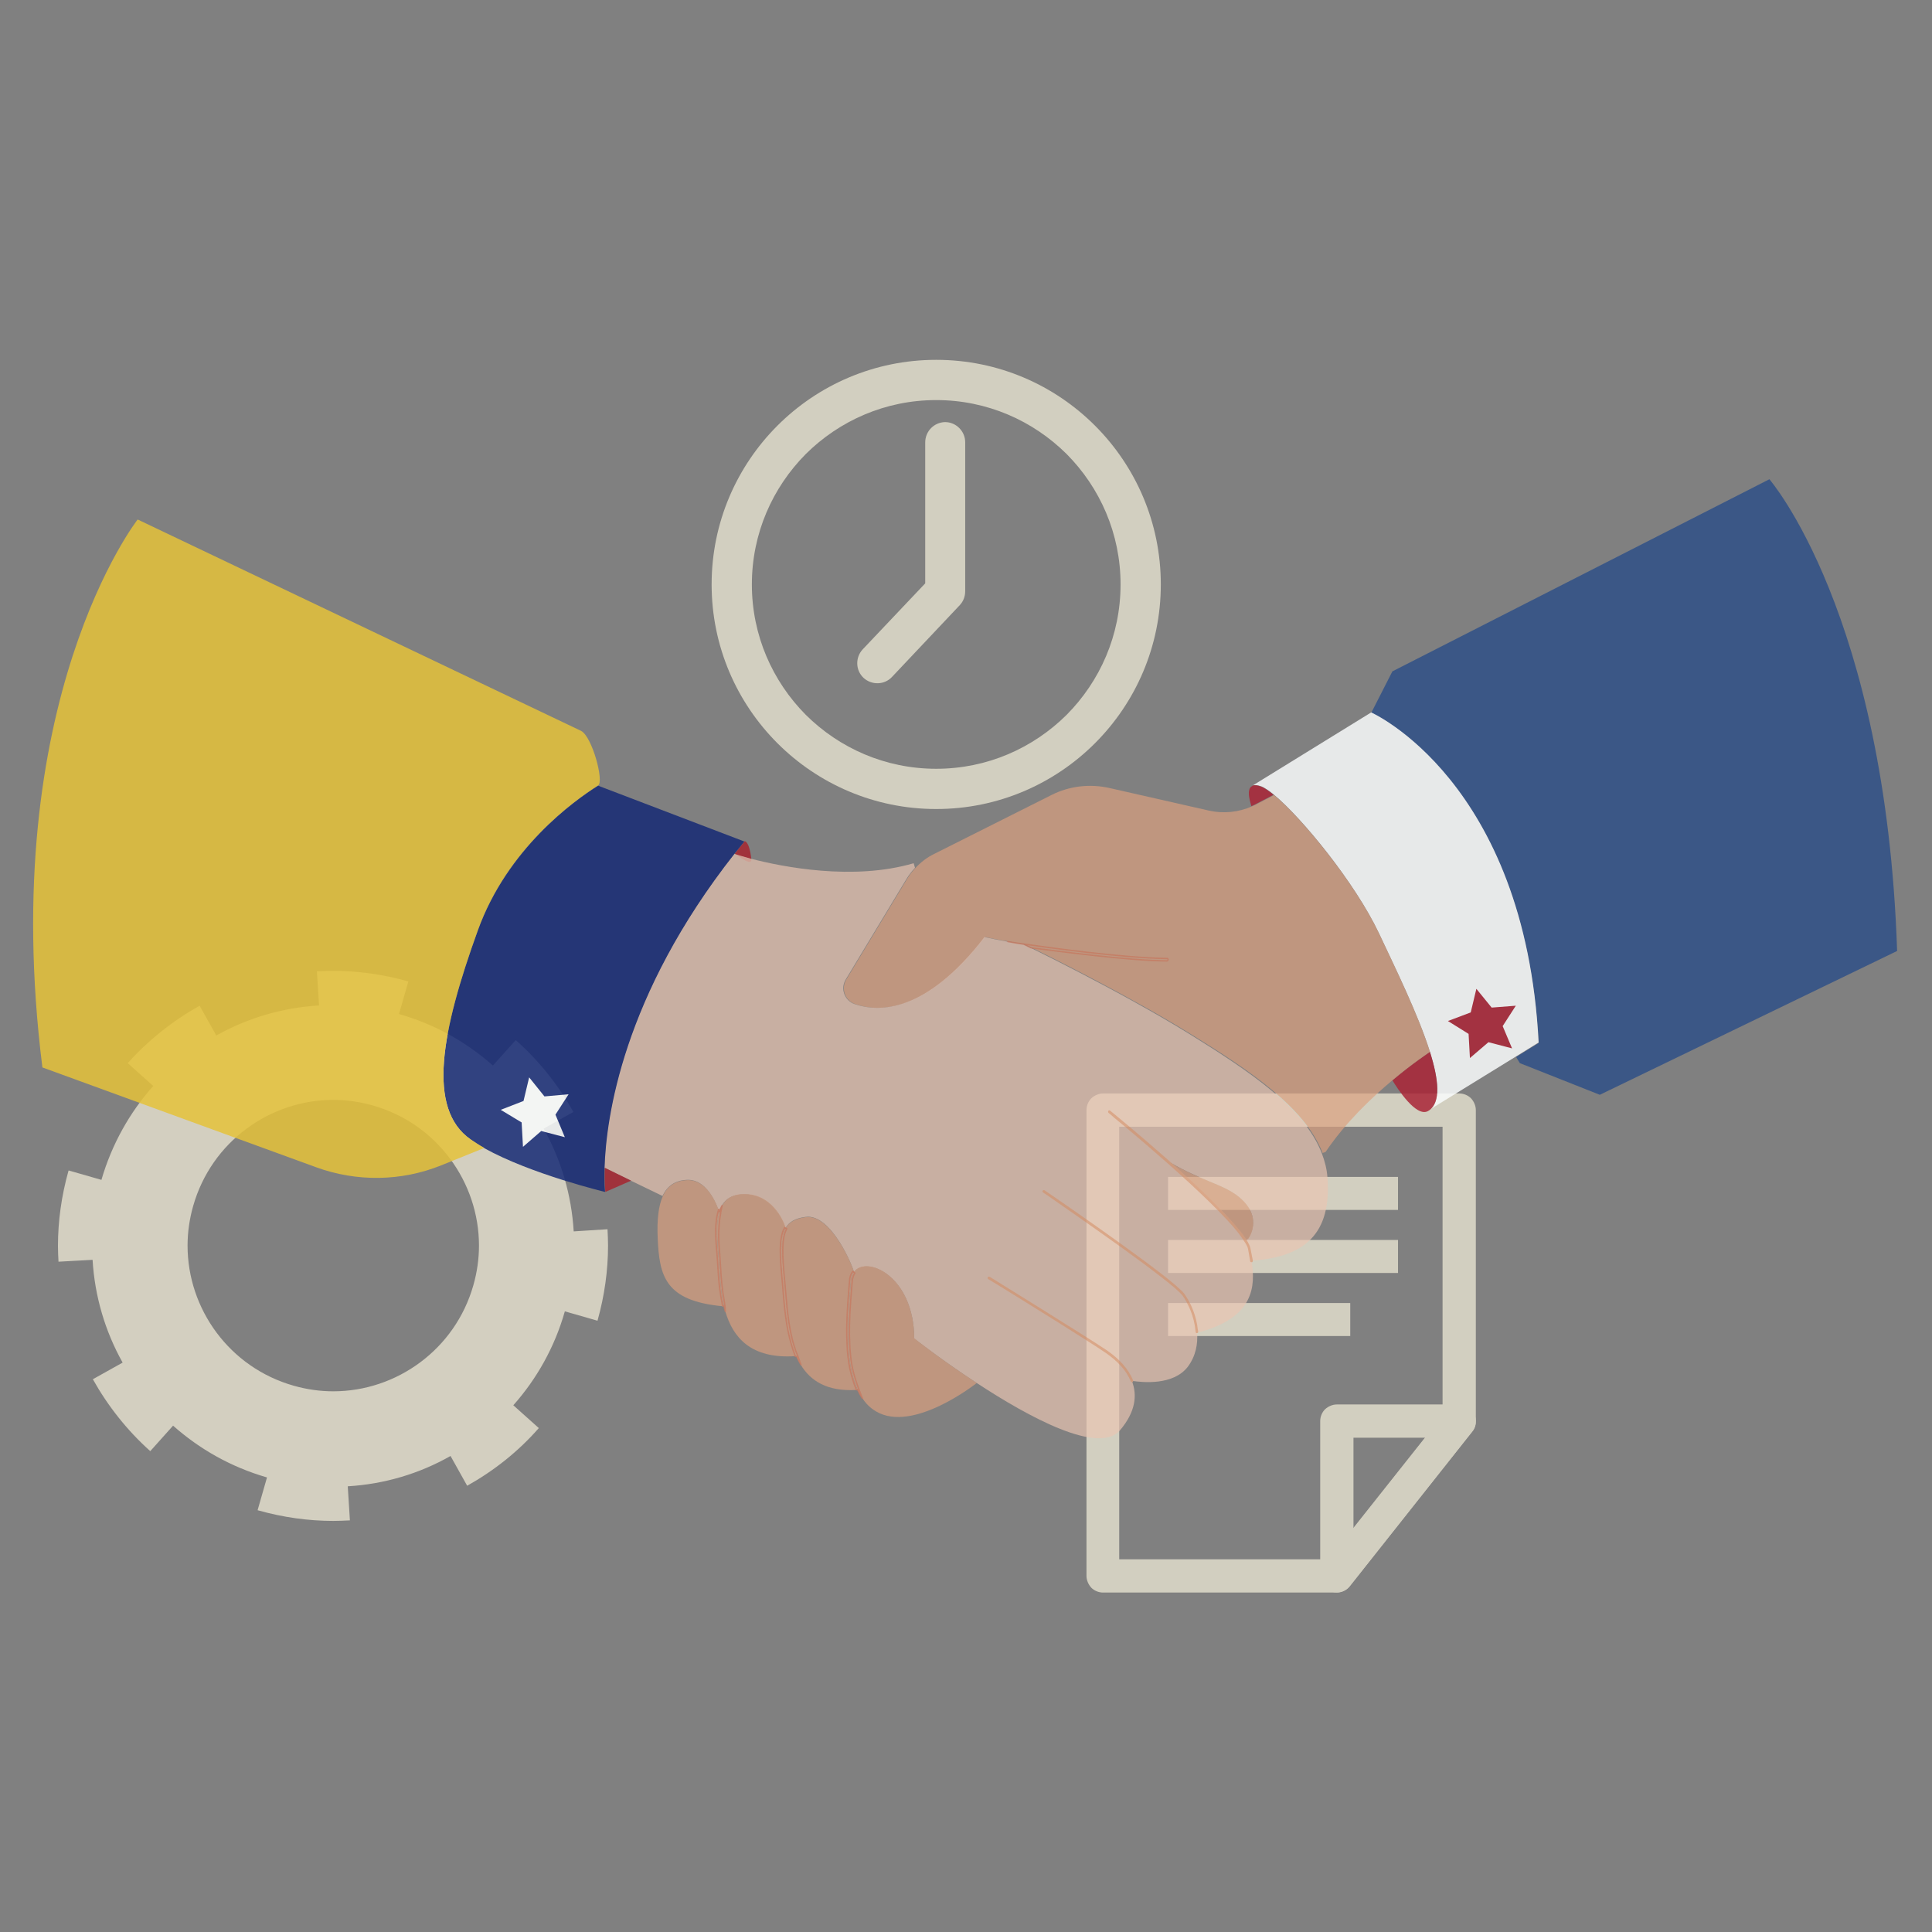 <?xml version="1.0" encoding="utf-8"?>
<!-- Generator: Adobe Illustrator 22.0.0, SVG Export Plug-In . SVG Version: 6.00 Build 0)  -->
<svg version="1.1" id="Layer_1" xmlns="http://www.w3.org/2000/svg" xmlns:xlink="http://www.w3.org/1999/xlink" x="0px" y="0px"
	 viewBox="0 0 720 720" style="enable-background:new 0 0 720 720;" xml:space="preserve">
<rect x="0" y="0" width="720" height="720" fill="#808080" stroke="none"/>
<style type="text/css">
	.st0{fill:#CCCCCC;}
	.st1{fill:#999999;}
	.st2{fill:#201E1F;}
	.st3{fill:#E9C4B1;}
	.st4{fill:#DCA07E;}
	.st5{fill:none;stroke:#D1785C;stroke-width:0.75;stroke-linecap:round;stroke-miterlimit:10;}
	.st6{fill:#3E373C;}
	.st7{fill:none;stroke:#A0A1A1;stroke-width:0.75;stroke-linecap:round;stroke-miterlimit:10;}
	.st8{fill:#E4B49F;}
	.st9{fill:#E7C0AE;}
	.st10{fill:#485437;}
	.st11{fill:#BFC4AD;}
	.st12{fill:none;stroke:#FFFEF6;stroke-linecap:round;stroke-miterlimit:10;}
	.st13{fill:#FFFEF6;}
	.st14{fill:#DFDEDE;}
	.st15{fill:none;stroke:#FFFEF6;stroke-linecap:round;stroke-linejoin:round;stroke-miterlimit:10;}
	.st16{fill:#D1785C;}
	.st17{fill:#FFFFFF;}
	.st18{fill:#375289;stroke:#375288;stroke-miterlimit:10;}
	.st19{fill:#375289;stroke:#375288;stroke-width:0.75;stroke-miterlimit:10;}
	.st20{fill:#3A393A;}
	.st21{fill:#F5F5F1;stroke:#0B0A0C;stroke-width:0.5;stroke-miterlimit:10;}
	.st22{opacity:0.5;fill:none;stroke:#DCA07E;stroke-width:4;stroke-miterlimit:10;}
	.st23{opacity:0.65;fill:#E7C0AE;stroke:#2D2B2A;stroke-width:0.5;stroke-miterlimit:10;}
	.st24{fill:none;stroke:#DBBD42;stroke-miterlimit:10;}
	.st25{fill:none;stroke:#8E3B1D;stroke-linecap:round;stroke-miterlimit:10;}
	.st26{fill:#3A3937;}
	.st27{opacity:0.5;fill:#F7F2DC;}
	.st28{fill:#253238;}
	.st29{fill:#EEE6D8;}
	.st30{opacity:0.4;fill:#DABA80;}
	.st31{fill:#EECFA7;}
	.st32{fill:#F4E1C6;}
	.st33{fill:#445962;}
	.st34{fill:#5E7A86;}
	.st35{opacity:0.3;fill:#D07329;}
	.st36{opacity:0.5;}
	.st37{fill:#CAA260;}
	.st38{fill:#A3A3A4;}
	.st39{fill:#120E10;}
	.st40{fill:#7B3024;}
	.st41{fill:#314F76;}
	.st42{fill:none;stroke:#BCBCBC;stroke-width:0.25;stroke-miterlimit:10;}
	.st43{fill:#C12C33;}
	.st44{fill:none;stroke:#001943;stroke-width:0.25;stroke-miterlimit:10;}
	.st45{fill:#E2DAD4;}
	.st46{fill:#FBF4EE;}
	.st47{fill:#393939;}
	.st48{fill:#2D2D2D;}
	.st49{fill:#E5C23E;}
	.st50{fill:#202020;}
	.st51{fill:#D2A936;}
	.st52{fill:#131213;}
	.st53{fill:#969696;}
	.st54{fill:#5F5E5E;}
	.st55{fill:#A2A1A1;}
	.st56{fill:#818080;}
	.st57{fill:#BBBABA;}
	.st58{fill:#333333;}
	.st59{fill:#1A1919;}
	.st60{fill:#100F10;}
	.st61{fill:#2B3133;}
	.st62{fill:#8C8C8C;}
	.st63{fill:#76A8DA;}
	.st64{opacity:0.5;fill:#2B3133;}
	.st65{fill:#EBCB8A;}
	.st66{fill:#4A4949;}
	.st67{fill:#4B494A;}
	.st68{fill:#C44037;}
	.st69{fill:#5B5C5C;}
	.st70{fill:#E5B331;}
	.st71{fill:#D17736;}
	.st72{fill:#2F2112;}
	.st73{fill:#383836;}
	.st74{fill:#AAAAAA;}
	.st75{fill:#CBCACA;}
	.st76{fill:#787777;}
	.st77{fill:#5E6555;}
	.st78{fill:#BE2845;}
	.st79{fill:#474B41;}
	.st80{fill:#EEEFED;}
	.st81{fill:#0A080B;}
	.st82{fill:#3F4041;}
	.st83{fill:#2D2E41;}
	.st84{fill:#6F7173;}
	.st85{fill:#252B31;}
	.st86{fill:#636B7E;}
	.st87{fill:#545B6A;}
	.st88{fill:#774B1E;}
	.st89{fill:#A9844F;}
	.st90{fill:#E8E4DF;}
	.st91{fill:#282826;}
	.st92{fill:#D6A68E;}
	.st93{fill:#9E7248;}
	.st94{fill:#7FA339;}
	.st95{fill:#72472F;}
	.st96{fill:#513222;}
	.st97{fill:#8D5434;}
	.st98{fill:#654028;}
	.st99{fill:#C8C6C6;}
	.st100{fill:#858382;}
	.st101{fill:#6B423B;}
	.st102{fill:#4E322B;}
	.st103{fill:#666664;}
	.st104{fill:#4E4D49;}
	.st105{fill:#575753;}
	.st106{fill:#E0E0DF;}
	.st107{fill:#AEACAB;}
	.st108{fill:#191912;}
	.st109{fill:#ACA9A8;}
	.st110{fill:#49603E;}
	.st111{fill:#B4B2B2;}
	.st112{fill:#403F39;}
	.st113{fill:#282822;}
	.st114{fill:#983C31;}
	.st115{fill:#64584E;}
	.st116{fill:#7BB0BE;}
	.st117{fill:#6A9BA6;}
	.st118{fill:#2C2B24;}
	.st119{fill:#52524E;}
	.st120{fill:#9C9997;}
	.st121{fill:#484035;}
	.st122{fill:#557F86;}
	.st123{fill:#476F76;}
	.st124{fill:#42413C;}
	.st125{fill:#383832;}
	.st126{fill:#DDDDDD;}
	.st127{fill:#23221C;}
	.st128{fill:#25251E;}
	.st129{fill:#475437;}
	.st130{fill:#171812;}
	.st131{fill:#4A5996;}
	.st132{fill:#B18979;}
	.st133{fill:#E1B8A7;}
	.st134{fill:#BA9482;}
	.st135{fill:#E4C065;}
	.st136{fill:#604532;}
	.st137{fill:#B83F32;}
	.st138{fill:#D5B147;}
	.st139{fill:#8EB7CE;}
	.st140{fill:#5C7198;}
	.st141{fill:#455977;}
	.st142{fill:#494944;}
	.st143{fill:#302F28;}
	.st144{fill:#696967;}
	.st145{fill:#AC7731;}
	.st146{fill:#43423D;}
	.st147{fill:#283643;}
	.st148{fill:#F3E5AD;}
	.st149{fill:#0D2434;}
	.st150{fill:#8AA4CB;}
	.st151{fill:#F2F1F1;}
	.st152{fill:#35342E;}
	.st153{fill:#5F5F5C;}
	.st154{fill:#3B3A34;}
	.st155{fill:#1D1E17;}
	.st156{fill:#4D4119;}
	.st157{fill:#9D7F22;}
	.st158{fill:#E8CF9A;}
	.st159{fill:#B79F73;}
	.st160{fill:#978260;}
	.st161{fill:#99876A;}
	.st162{fill:#F3F4F4;}
	.st163{fill:#474640;}
	.st164{fill:#A4A1A0;}
	.st165{fill:#977B3B;}
	.st166{fill:#7F6831;}
	.st167{fill:#79632F;}
	.st168{fill:#C8B080;}
	.st169{fill:#201F19;}
	.st170{fill:#2D2C26;}
	.st171{fill:#1C1C15;}
	.st172{fill:#DDAF4E;}
	.st173{fill:#131310;}
	.st174{fill:#997120;}
	.st175{fill:#556385;}
	.st176{fill:#A27C22;}
	.st177{fill:#D1B987;}
	.st178{fill:#6E6D6D;}
	.st179{fill:#5F3720;}
	.st180{fill:#A34B32;}
	.st181{fill:#6D4926;}
	.st182{fill:#7B5829;}
	.st183{fill:#AB5D39;}
	.st184{fill:#B36A3C;}
	.st185{fill:#87682D;}
	.st186{fill:#B97943;}
	.st187{fill:#D4B84C;}
	.st188{fill:#C28525;}
	.st189{fill:#9D6A1E;}
	.st190{fill:#425572;}
	.st191{fill:#553D17;}
	.st192{fill:#443215;}
	.st193{fill:#1B262D;}
	.st194{fill:#23313C;}
	.st195{fill:#61543C;}
	.st196{fill:#554A33;}
	.st197{fill:#61615E;}
	.st198{fill:#44433E;}
	.st199{fill:#413B2A;}
	.st200{fill:#4B2D1B;}
	.st201{fill:#472619;}
	.st202{fill:#41371A;}
	.st203{fill:#362E17;}
	.st204{fill:#393016;}
	.st205{fill:#522B1E;}
	.st206{fill:#362715;}
	.st207{fill:#2B2213;}
	.st208{fill:#56321E;}
	.st209{fill:#2F1E14;}
	.st210{fill:#151715;}
	.st211{fill:#151A1C;}
	.st212{fill:#33332B;}
	.st213{fill:#241F12;}
	.st214{fill:#312C1B;}
	.st215{fill:#292518;}
	.st216{fill:#201F13;}
	.st217{fill:#1D1910;}
	.st218{fill:#1F2B35;}
	.st219{fill:#293847;}
	.st220{fill:#6F6146;}
	.st221{fill:#5F543B;}
	.st222{fill:#4A412D;}
	.st223{fill:#70706E;}
	.st224{fill:#261B11;}
	.st225{fill:#4D231B;}
	.st226{fill:#4A4231;}
	.st227{fill:#733826;}
	.st228{fill:#794429;}
	.st229{fill:#50371E;}
	.st230{fill:#7E4E29;}
	.st231{fill:#59411E;}
	.st232{fill:#60605D;}
	.st233{fill:#83562D;}
	.st234{fill:#3D2D15;}
	.st235{fill:#221D11;}
	.st236{fill:#8C601F;}
	.st237{fill:#704F1E;}
	.st238{fill:#2D3D50;}
	.st239{fill:#3D506B;}
	.st240{fill:#A79169;}
	.st241{fill:#8E7C5A;}
	.st242{fill:#AAA7A6;}
	.st243{fill:#73716F;}
	.st244{fill:#BAB8B8;}
	.st245{fill:#6D2A24;}
	.st246{fill:#3A2013;}
	.st247{fill:#806F50;}
	.st248{fill:#6B5D42;}
	.st249{fill:#6B5829;}
	.st250{fill:#5B4B23;}
	.st251{fill:#574821;}
	.st252{fill:#6C5F49;}
	.st253{fill:#452A18;}
	.st254{fill:#361D16;}
	.st255{fill:#D8A28B;}
	.st256{fill:#C9A041;}
	.st257{fill:#45443E;}
	.st258{fill:#3D3C36;}
	.st259{fill:#7D7B7A;}
	.st260{fill:#D3A946;}
	.st261{fill:#7C6222;}
	.st262{fill:#6D5720;}
	.st263{fill:#2D2D27;}
	.st264{fill:#93908E;}
	.st265{fill:#797877;}
	.st266{fill-rule:evenodd;clip-rule:evenodd;fill:#252B31;}
	.st267{fill:#70191E;}
	.st268{fill:#2D3183;}
	.st269{fill:none;stroke:#70191E;stroke-linecap:round;stroke-linejoin:round;}
	.st270{fill:none;stroke:#70191E;stroke-linecap:round;stroke-linejoin:round;stroke-dasharray:10.042,10.042;}
	
		.st271{opacity:0.6;fill:none;stroke:#70191E;stroke-linecap:round;stroke-linejoin:round;stroke-miterlimit:10;stroke-dasharray:10;}
	.st272{fill:#EBDE35;}
	.st273{fill:#A9A9A9;}
	.st274{fill:#E1B99E;}
	.st275{fill:#C8917D;}
	.st276{fill:#1E2326;}
	.st277{fill:none;stroke:#C8917D;stroke-width:0.556;stroke-linecap:round;stroke-linejoin:round;stroke-miterlimit:10;}
	.st278{fill:#D9D9D9;}
	.st279{fill:#E4E4E3;}
	.st280{fill:none;stroke:#C28C7D;stroke-width:0.536;stroke-linecap:round;stroke-linejoin:round;stroke-miterlimit:10;}
	.st281{fill:none;stroke:#C8C7C7;stroke-width:0.75;stroke-miterlimit:10;}
	.st282{fill:#89867C;}
	.st283{fill:#394044;}
	.st284{fill:#070308;}
	.st285{fill:none;stroke:#7A766B;stroke-width:0.75;stroke-miterlimit:10;}
	.st286{fill:#FCFAF6;}
	.st287{fill:none;stroke:#55121D;stroke-width:0.25;stroke-miterlimit:10;}
	.st288{fill:#B95F56;}
	.st289{fill:none;stroke:#55121D;stroke-width:0.25;stroke-linecap:round;stroke-miterlimit:10;}
	.st290{fill:#55121D;}
	.st291{fill:none;stroke:#55121D;stroke-width:0.25;stroke-linecap:round;stroke-linejoin:round;stroke-miterlimit:10;}
	.st292{fill:#DBB461;}
	.st293{fill:none;stroke:#FFFFFF;stroke-width:7.311;stroke-linecap:round;stroke-miterlimit:10;}
	.st294{fill:#9E7A7B;}
	.st295{fill:#A3473C;}
	.st296{fill:#AF564D;}
	.st297{fill:#B95F56;stroke:#55121D;stroke-width:0.25;stroke-miterlimit:10;}
	.st298{fill:#E6DDD9;}
	.st299{fill:#D3B55F;}
	.st300{fill:#EBD579;}
	.st301{opacity:0.69;}
	.st302{fill:#F7F2DC;}
	.st303{opacity:0.69;fill:#F7F2DC;}
	.st304{fill:#8F8E8E;}
	.st305{fill:#E9E8E8;}
	.st306{fill:#B68A6E;}
	.st307{fill:#DAB399;}
	.st308{fill:#99745D;}
	.st309{opacity:0.34;fill:#BAAAA3;}
	.st310{fill:#BAAAA3;}
	.st311{fill:#CB6552;}
	.st312{fill:#DFA772;}
	.st313{fill:#121516;}
	.st314{fill:#716F6F;}
	.st315{fill:#575756;}
	.st316{fill:#878787;}
	.st317{fill-rule:evenodd;clip-rule:evenodd;fill:#323031;}
	.st318{fill-rule:evenodd;clip-rule:evenodd;fill:#CB633A;}
	.st319{fill:#F3ECEA;}
	.st320{fill:#0F1214;}
	.st321{fill:#535E41;}
	.st322{fill:#FFFFFF;stroke:#CCCCCC;stroke-width:0;stroke-linecap:square;stroke-miterlimit:10;}
	.st323{opacity:0.35;fill:#322D26;}
	.st324{opacity:0.6;}
	.st325{fill:none;stroke:#BCD1E8;stroke-width:0.85;stroke-linecap:round;stroke-linejoin:round;}
	.st326{fill:#7B889F;}
	.st327{fill:#878178;}
	.st328{fill:#34302B;}
	.st329{fill:none;stroke:#815031;stroke-width:0.85;stroke-linecap:round;stroke-linejoin:round;}
	.st330{fill:none;stroke:#2A221E;stroke-width:0.85;stroke-linecap:round;stroke-linejoin:round;}
	.st331{fill:#211F1D;}
	.st332{fill:#33261E;}
	.st333{fill:#24221E;}
	.st334{fill:none;stroke:#88786D;stroke-linecap:round;stroke-linejoin:round;}
	.st335{fill:none;stroke:#2F2824;stroke-width:0.85;stroke-linecap:round;stroke-linejoin:round;}
	.st336{fill:#201F1D;}
	.st337{fill:none;stroke:#738295;stroke-width:0.85;stroke-linecap:round;stroke-linejoin:round;}
	.st338{fill:none;stroke:#E9EBED;stroke-width:0.567;stroke-linecap:round;stroke-linejoin:round;}
	.st339{fill:#6B6B73;}
	.st340{fill:none;stroke:#BCD1E8;stroke-linecap:round;stroke-linejoin:round;}
	.st341{fill:#CCCED2;}
	.st342{fill:#474740;}
	.st343{fill:#51514B;}
	.st344{fill:none;stroke:#201F1D;stroke-linecap:round;stroke-linejoin:round;}
	.st345{fill:#E1E5EC;}
	.st346{fill:#2E2B28;}
	.st347{fill:none;stroke:#B29F8C;stroke-linecap:round;stroke-linejoin:round;}
	.st348{fill:none;stroke:#DEDFE4;stroke-width:0.567;stroke-linecap:round;stroke-linejoin:round;}
	.st349{fill:none;stroke:#322D26;stroke-width:0.85;stroke-linecap:round;stroke-linejoin:round;}
	.st350{opacity:0.5;fill:#33261E;}
	.st351{opacity:0.4;}
	.st352{fill:none;stroke:#87827E;stroke-linecap:round;stroke-linejoin:round;}
	.st353{fill:#4C682F;}
	.st354{fill:#3D452F;}
	.st355{fill:none;stroke:#323031;stroke-width:2;stroke-miterlimit:10;}
	.st356{fill:none;stroke:#323031;stroke-width:2;stroke-linejoin:bevel;stroke-miterlimit:10;}
	.st357{fill:none;stroke:#323031;stroke-width:0.5;stroke-linejoin:bevel;stroke-miterlimit:10;}
	.st358{fill:none;stroke:#323031;stroke-width:0.5;stroke-miterlimit:10;}
	.st359{fill:none;stroke:#323031;stroke-width:0.5;stroke-linejoin:round;stroke-miterlimit:10;}
	.st360{opacity:0.3;}
	.st361{opacity:0.85;}
	.st362{fill:#A6252F;}
	.st363{fill:#2F5087;}
	.st364{fill:#F9FBFC;}
	.st365{fill:#A92536;}
	.st366{opacity:0.8;fill:#DCA07E;}
	.st367{opacity:0.8;fill:#E9C4B1;}
	.st368{fill:#152974;}
	.st369{opacity:0.8;}
	.st370{fill:none;stroke:#D1785C;stroke-width:0.5;stroke-linecap:round;stroke-linejoin:round;stroke-miterlimit:10;}
	.st371{fill:#E5C239;}
	.st372{fill:#DAC29D;}
	.st373{opacity:0.8;fill:none;stroke:#D1785C;stroke-width:0.5;stroke-linecap:round;stroke-linejoin:round;stroke-miterlimit:10;}
</style>
<g class="st301">
	<path class="st302" d="M425.1,217.8h-7.5c0,19-7.7,36.1-20.1,48.6c-12.5,12.4-29.6,20.1-48.6,20.1c-19,0-36.1-7.7-48.6-20.1
		c-12.4-12.5-20.1-29.6-20.1-48.6c0-19,7.7-36.1,20.1-48.6c12.5-12.4,29.6-20.1,48.6-20.1c19,0,36.1,7.7,48.6,20.1
		c12.4,12.5,20.1,29.6,20.1,48.6H425.1h7.5c0-46.2-37.5-83.7-83.7-83.7c-46.2,0-83.7,37.5-83.7,83.7c0,46.2,37.5,83.7,83.7,83.7
		c46.2,0,83.7-37.5,83.7-83.7H425.1z"/>
	<path class="st302" d="M344.8,164.9v52.5L321.5,242c-2.8,3-2.7,7.8,0.3,10.6c3,2.8,7.8,2.7,10.6-0.3l25.3-26.8c1.3-1.4,2-3.2,2-5.2
		v-55.5c0-4.1-3.4-7.5-7.5-7.5C348.1,157.4,344.8,160.7,344.8,164.9L344.8,164.9z"/>
</g>
<g class="st301">
	<path class="st302" d="M543.8,413.7h-6.2v113.8l-42.5,53.6h-78V419.9h126.6V413.7h-6.2H543.8v-6.2H411.1c-1.6,0-3.2,0.7-4.4,1.8
		c-1.1,1.1-1.8,2.7-1.8,4.4v173.6c0,1.6,0.7,3.2,1.8,4.4c1.1,1.1,2.7,1.8,4.4,1.8h87.1c1.9,0,3.7-0.9,4.8-2.3l45.7-57.7
		c0.9-1.1,1.3-2.4,1.3-3.8V413.7c0-1.6-0.7-3.2-1.8-4.4c-1.1-1.1-2.7-1.8-4.4-1.8V413.7z"/>
	<path class="st302" d="M498.2,587.3h6.2v-51.5h26.8l-37.8,47.7L498.2,587.3h6.2H498.2l4.8,3.8l45.7-57.7c1.5-1.8,1.7-4.4,0.7-6.5
		c-1-2.1-3.2-3.5-5.5-3.5h-45.7c-1.6,0-3.2,0.7-4.4,1.8c-1.1,1.1-1.8,2.7-1.8,4.4v57.7c0,2.6,1.7,5,4.1,5.8c2.5,0.9,5.2,0.1,6.9-2
		L498.2,587.3z"/>
	<polyline class="st302" points="435.3,450.9 521,450.9 521,438.6 435.3,438.6 	"/>
	<polyline class="st302" points="435.3,474.4 521,474.4 521,462.1 435.3,462.1 	"/>
	<polyline class="st302" points="435.3,497.9 503.2,497.9 503.2,485.6 435.3,485.6 	"/>
</g>
<path class="st303" d="M213.8,458.9c-0.8-13.6-4.7-26.7-11.2-38.3l11.1-6.2c-5.6-10-12.8-19.1-21.5-26.8l-8.5,9.5
	c-9.8-8.7-21.6-15.4-35-19.2l3.5-12.2l-0.2,0c-9.3-2.6-18.7-3.9-27.9-3.9c-2,0-4,0.1-6,0.2l0.8,12.7c-13.6,0.8-26.7,4.7-38.3,11.2
	l-6.2-11.1c-10,5.6-19.1,12.8-26.8,21.4l9.5,8.5c-8.7,9.8-15.4,21.6-19.3,35l-12.2-3.5l-0.1,0.2c-2.6,9.3-3.9,18.7-3.9,27.9
	c0,2,0.1,4,0.2,5.9l12.7-0.7c0.8,13.6,4.7,26.7,11.2,38.3L34.6,514c5.6,10,12.8,19.1,21.4,26.8l8.5-9.5c9.8,8.7,21.5,15.4,35,19.3
	l-3.5,12.2l0.3,0.1c9.3,2.6,18.7,3.9,27.9,3.9c2.1,0,4.1-0.1,6.2-0.2l-0.8-12.7c13.6-0.8,26.7-4.7,38.3-11.3l6.2,11.1
	c10-5.6,19.1-12.8,26.7-21.5l-9.5-8.5c8.7-9.8,15.4-21.6,19.2-35l12.2,3.5l0-0.1c2.6-9.3,3.9-18.7,3.9-27.9c0-2-0.1-4.1-0.2-6.1
	L213.8,458.9z M101.9,542.9L101.9,542.9l0.6-2.2L101.9,542.9z M176.4,479c-6.8,23.9-28.6,39.5-52.2,39.5c-4.9,0-9.9-0.7-14.8-2.1
	c-23.9-6.8-39.5-28.6-39.5-52.2c0-4.9,0.7-9.9,2.1-14.8c6.8-23.9,28.6-39.5,52.2-39.5c4.9,0,9.9,0.7,14.8,2.1
	c23.9,6.8,39.5,28.6,39.5,52.2C178.5,469.1,177.8,474.1,176.4,479z"/>
<g class="st361">
	<path class="st362" d="M277.5,313.5c0,0,1.7-0.2,2.5,6.5c0.4,3.4-5.5-1.6-6.2-1.8C274.9,316.7,276.2,315.1,277.5,313.5z"/>
	<path class="st363" d="M659.4,178.6c0,0,43.4,49.9,47.6,175.8L596.2,408l-29.8-11.8l-1.4-2.3l8.4-5.2c-5.1-97.7-62.4-123-62.4-123
		l7.9-15.5L659.4,178.6z"/>
	<path class="st364" d="M532.9,392c-4.4-14-13.1-31.6-19-44.2c-9-19-28.8-43.1-39.2-51.7c-1.8-1.5-3.4-2.5-4.5-3
		c-1.6-0.6-2.6-0.6-3.3-0.4l44.1-27.2c0,0,57.4,25.4,62.4,123l-8.4,5.2l-32.3,19.9C537,410.8,536.1,402.4,532.9,392z"/>
	<path class="st365" d="M532.9,392c3.3,10.4,4.1,18.8-0.3,21.8c-0.2,0.1-0.3,0.2-0.5,0.3c-4.4,2.3-11.3-8.4-13.2-11.5
		C526.5,396.2,532.5,392.3,532.9,392z"/>
	<path class="st366" d="M532.9,392c-0.4,0.3-6.4,4.2-14,10.6c-7.9,6.6-17.6,15.9-24.9,26.7l-1.1,0.4c-6.5-16.9-27-30.7-49.4-44.5
		c-22-13.6-50.6-27.9-59.2-32.1c-1.7-0.8-2.6-1.3-2.6-1.3c-2.2-0.3-4.2-0.7-6-1c-0.5-0.1-1-0.2-1.5-0.2c-4.5-0.8-7-1.4-7-1.4
		l-0.1,0.1c-0.2,0.3-0.4,0.6-0.7,0.8c-21.6,27.5-38.8,27.2-47.7,24.1c-3.8-1.3-5.4-5.8-3.3-9.2l22.6-37.4c0.9-1.5,2-2.9,3.2-4.2
		c2-2.1,4.3-3.9,7-5.2l43.6-21.9c6.7-3.4,14.4-4.3,21.8-2.6l37,8.4c5.4,1.2,11,0.6,16-1.6c0.4-0.2,0.7-0.3,1.1-0.5l7.1-3.7
		c10.4,8.6,30.2,32.7,39.2,51.7C519.8,360.4,528.5,378,532.9,392z"/>
	<path class="st367" d="M466.4,469.9c1.6,9.5,0.8,20.9-18.9,26.4l-1.4,0.1c0.4,4.4-0.5,9-3.4,12.9c-5.4,7.1-16.9,5.9-20.9,5.3
		c2.1,5.3,1.4,11.5-4.3,18.3c-7.9,9.5-34-4.7-53.5-17.5c-12.7-8.3-22.7-16.1-23.3-16.6c-0.1-23.3-17.8-31.1-22.5-24.7
		c0.1-1.1-8.3-22-18-20.6c-3.8,0.5-6.1,1.8-7.5,4.2c-0.1-0.9-4-12.2-14.7-12.6c-5.8-0.2-8.7,2.3-10,6.6c0,0-3.5-12.4-12-12
		c-4.4,0.2-7.3,2.2-9.1,6l-11.8-5.7l-9.9-4.8c0.5-18.6,6.7-63.9,48.4-117c0.7,0.2,2.9,0.9,6.2,1.8c11.9,3.1,38.2,8.3,60.7,1.7
		l0.5,1.7c-1.2,1.3-2.3,2.7-3.2,4.2l-22.6,37.4c-2.1,3.4-0.5,7.9,3.3,9.2c9,3.1,26.5,3.4,48.4-25c0,0,5.3,1.3,14.5,2.7
		c0,0,35.6,17.2,61.8,33.4c22.4,13.9,42.9,27.6,49.4,44.5c1.1,2.9,1.9,5.9,2.1,9c1.6,21.1-8.5,29.6-28,31L466.4,469.9z M464.2,462.2
		l0.9-0.6c0,0,6-7.7-3.3-15.5c-6.3-5.3-14.8-5.9-28.9-14.8C433,431.3,457.9,450.8,464.2,462.2z"/>
	<path class="st365" d="M466.7,292.9l0.1-0.1c0.7-0.3,1.8-0.2,3.3,0.4c1.1,0.4,2.7,1.5,4.5,3l-7.1,3.7c-0.4,0.2-0.7,0.3-1.1,0.5
		l-0.1-0.1C466.4,300.2,464,294.1,466.7,292.9z"/>
	<path class="st366" d="M461.9,446.2c9.2,7.7,3.3,15.5,3.3,15.5l-0.9,0.6c-6.3-11.4-31.3-30.9-31.3-30.9
		C447,440.2,455.6,440.9,461.9,446.2z"/>
	<path class="st366" d="M364,515.4L364,515.4c-0.1,0.1-23.7,18.8-37.5,10.6c-2.1-1.2-3.8-2.9-5.1-4.9c-0.7-1-1.3-2.1-1.8-3.2
		c-5.5-11.8-3.2-30.7-2.5-40.6c0.1-1.3,0.5-2.4,1.1-3.3c4.7-6.4,22.4,1.5,22.5,24.7C341.3,499.3,351.3,507.1,364,515.4z"/>
	<path class="st366" d="M318.2,474.1c-0.6,0.8-1,1.9-1.1,3.3c-0.7,9.8-3,28.8,2.5,40.6l0,0c-0.2,0-0.3,0-0.5,0
		c-10.8,0.6-17-3.3-20.7-9.4c-0.6-1-1.1-2-1.6-3.1c-3.6-8.1-4-18.7-4.8-27.2c-1-10.3-1.4-16.8,0.7-20.5c1.3-2.3,3.7-3.7,7.5-4.2
		C309.9,452.2,318.3,473,318.2,474.1z"/>
	<path class="st368" d="M273.7,318.2c-41.7,53-47.8,98.4-48.4,117c-0.2,5.8,0.2,9,0.2,9s-27.6-6.6-45-16.3l0,0
		c-1.9-1-3.6-2.1-5.1-3.2c-16.4-11.5-11-40.1,2.7-78c11-30.3,35.5-48.1,44.8-53.9l54.5,20.8C276.2,315.1,274.9,316.7,273.7,318.2z"
		/>
	<path class="st366" d="M296.9,505.4c-0.2,0-0.3,0-0.5,0c-16.7,1.1-23.3-7.1-26.1-16.7c-0.2-0.7-0.4-1.4-0.5-2
		c-1.6-6.9-1.6-14.2-2.1-19.5c-0.6-6.3-0.8-11.7,0.4-15.6c0.2-0.8,0.6-1.6,1-2.3c1.6-2.9,4.4-4.5,9-4.3
		c10.7,0.4,14.6,11.8,14.7,12.6c-2.1,3.8-1.7,10.2-0.7,20.5C292.9,486.8,293.3,497.3,296.9,505.4z"/>
	<path class="st366" d="M269.8,486.8c-0.2,0-0.3,0-0.5,0c-21.4-2-23.6-11.2-24.2-25.4c-0.3-6.9,0.3-12,1.9-15.6
		c1.7-3.8,4.6-5.8,9.1-6c7.1-0.3,10.7,8.2,11.7,11.1c0.2,0.6,0.3,0.9,0.3,0.9c-1.2,3.9-1,9.3-0.4,15.6
		C268.2,472.5,268.2,479.9,269.8,486.8z"/>
	<g class="st369">
		<path class="st370" d="M297.3,505.3l1.2,3.3c-0.6-1-1.1-2-1.6-3.1c-0.2,0-0.3,0-0.5,0c-2.5-6.7-3.3-12-3.9-17.1
			c-0.4-3.5-0.6-6.9-0.9-10.1c-1-10.3-1.4-16.8,0.8-20.8l0.4,0.2l0.4,0.2c-2,3.5-1.7,10-0.7,20.3c0.3,3.2,0.6,6.6,0.9,10.1
			C294.1,494.2,295.1,500.2,297.3,505.3z"/>
		<path class="st370" d="M317.6,477.4c-0.5,6.8-1.7,17.9-0.6,27.9c0.4,4.2,1.3,8.2,4.4,15.8c-0.7-1-1.3-2.1-1.8-3.2l0,0
			c-0.2,0-0.3,0-0.5,0c-2.1-5.5-2.7-9-3.1-12.5c-1.1-10.2,0.1-21.3,0.6-28.1c0.1-1.4,0.5-2.6,1.2-3.5l0.4,0.3l0.4,0.3
			C318.1,475.2,317.7,476.2,317.6,477.4z"/>
		<path class="st370" d="M269.1,479.3c0.2,1.9,0.4,3.3,0.8,5.5c0.2,1.2,0.4,2.5,0.4,3.7l0,0.2c-0.2-0.7-0.4-1.4-0.5-2
			c-0.2,0-0.3,0-0.5,0c-0.5-2.4-0.9-4.9-1.2-7.3c-0.5-4.5-0.6-8.7-0.9-12.1c-0.6-6.3-0.8-11.7,0.4-15.8l0.2-0.8
			c0.2,0.6,0.3,0.9,0.3,0.9c0.2-0.8,0.6-1.6,1-2.3c-1.6,7.3-1.4,12.2-0.9,17.9C268.5,470.7,268.6,474.9,269.1,479.3z"/>
	</g>
	<path class="st371" d="M222.9,292.7c-9.3,5.9-33.9,23.6-44.8,53.9c-13.7,37.9-19.1,66.6-2.7,78c1.6,1.1,3.3,2.2,5.1,3.2l-16.1,6.5
		c-14.9,6-31.5,6.2-46.6,0.7L15.8,397.8C-1.4,260.9,51.3,193.6,51.3,193.6l165.3,78.8C220.7,274.6,225.2,291.3,222.9,292.7z"/>
	<path class="st362" d="M235.2,440l-9.6,4.2l0,0c0,0-0.4-3.2-0.2-9L235.2,440z"/>
	<path class="st4" d="M413.2,414.8c0,0,0.8,0.6,2.1,1.8c4.8,3.9,16.8,14,27.8,24.1c5.5,5.1,10.8,10.2,14.8,14.6c2,2.2,3.7,4.2,4.9,6
		c1.2,1.7,2.1,3.1,2.3,4.1c0.3,1.4,0.5,3.1,0.8,4.6c0,0.3,0.3,0.4,0.6,0.4c0.3,0,0.4-0.3,0.4-0.6c-0.3-1.6-0.6-3.1-0.9-4.6
		c-0.3-1.4-1.4-3.2-3-5.4c-5.6-7.4-17.9-18.9-28.8-28.5c-10.9-9.6-20.5-17.4-20.5-17.4c-0.2-0.2-0.5-0.1-0.7,0.1
		C412.9,414.4,413,414.7,413.2,414.8L413.2,414.8z"/>
	<g>
		<path class="st4" d="M441.4,482.2L441.4,482.2c-0.6-0.8-1.8-1.9-3.5-3.4c-12-10.2-48.6-35.2-48.6-35.2c-0.2-0.2-0.5-0.1-0.7,0.1
			c-0.2,0.2-0.1,0.5,0.1,0.7c0,0,0.7,0.5,2.1,1.4c4.6,3.2,16.1,11.2,27,19c5.4,3.9,10.7,7.8,14.8,11c2.1,1.6,3.8,3,5.2,4.2
			c1.4,1.2,2.3,2.1,2.8,2.7h0l0,0h0c2.2,3,4.4,7.9,4.9,13c0,0.2,0,0.5,0.1,0.7c0,0.3,0.3,0.5,0.5,0.4c0.3,0,0.5-0.3,0.4-0.5
			c0-0.2,0-0.5-0.1-0.7C445.9,490.4,443.7,485.4,441.4,482.2z"/>
	</g>
	<g>
		<path class="st4" d="M412.6,503.3L412.6,503.3c-7.1-4.8-43.8-27.5-43.8-27.5c-0.2-0.1-0.5-0.1-0.7,0.2c-0.1,0.2-0.1,0.5,0.2,0.7
			c0,0,2.3,1.4,5.9,3.6c10.7,6.6,32.7,20.3,37.9,23.9v0c4.2,2.9,7.7,6.5,9.3,10.6c0.1,0.2,0.4,0.4,0.6,0.3c0.2-0.1,0.4-0.4,0.3-0.6
			C420.5,510,416.9,506.3,412.6,503.3z"/>
	</g>
	<path class="st373" d="M435.3,357.6c0,0.3-0.2,0.5-0.5,0.5c-14.6-0.1-41.1-3.7-50.6-4.9c-1.7-0.8-2.6-1.3-2.6-1.3
		c-2.2-0.3-4.2-0.7-6-1c1.5,0.3,3.2,0.5,5.1,0.8c9.8,1.4,37.5,5.3,54.1,5.5C435.1,357.1,435.3,357.3,435.3,357.6z"/>
	<polygon class="st364" points="210.5,423.8 201.7,421.5 194.9,427.4 194.4,418.3 186.6,413.6 195.1,410.3 197.2,401.5 202.9,408.6 
		211.9,407.8 207,415.4 	"/>
	<polygon class="st365" points="563.5,390.7 554.7,388.4 547.8,394.3 547.3,385.3 539.6,380.5 548.1,377.3 550.2,368.5 555.9,375.5 
		564.9,374.8 560,382.4 	"/>
</g>
</svg>
